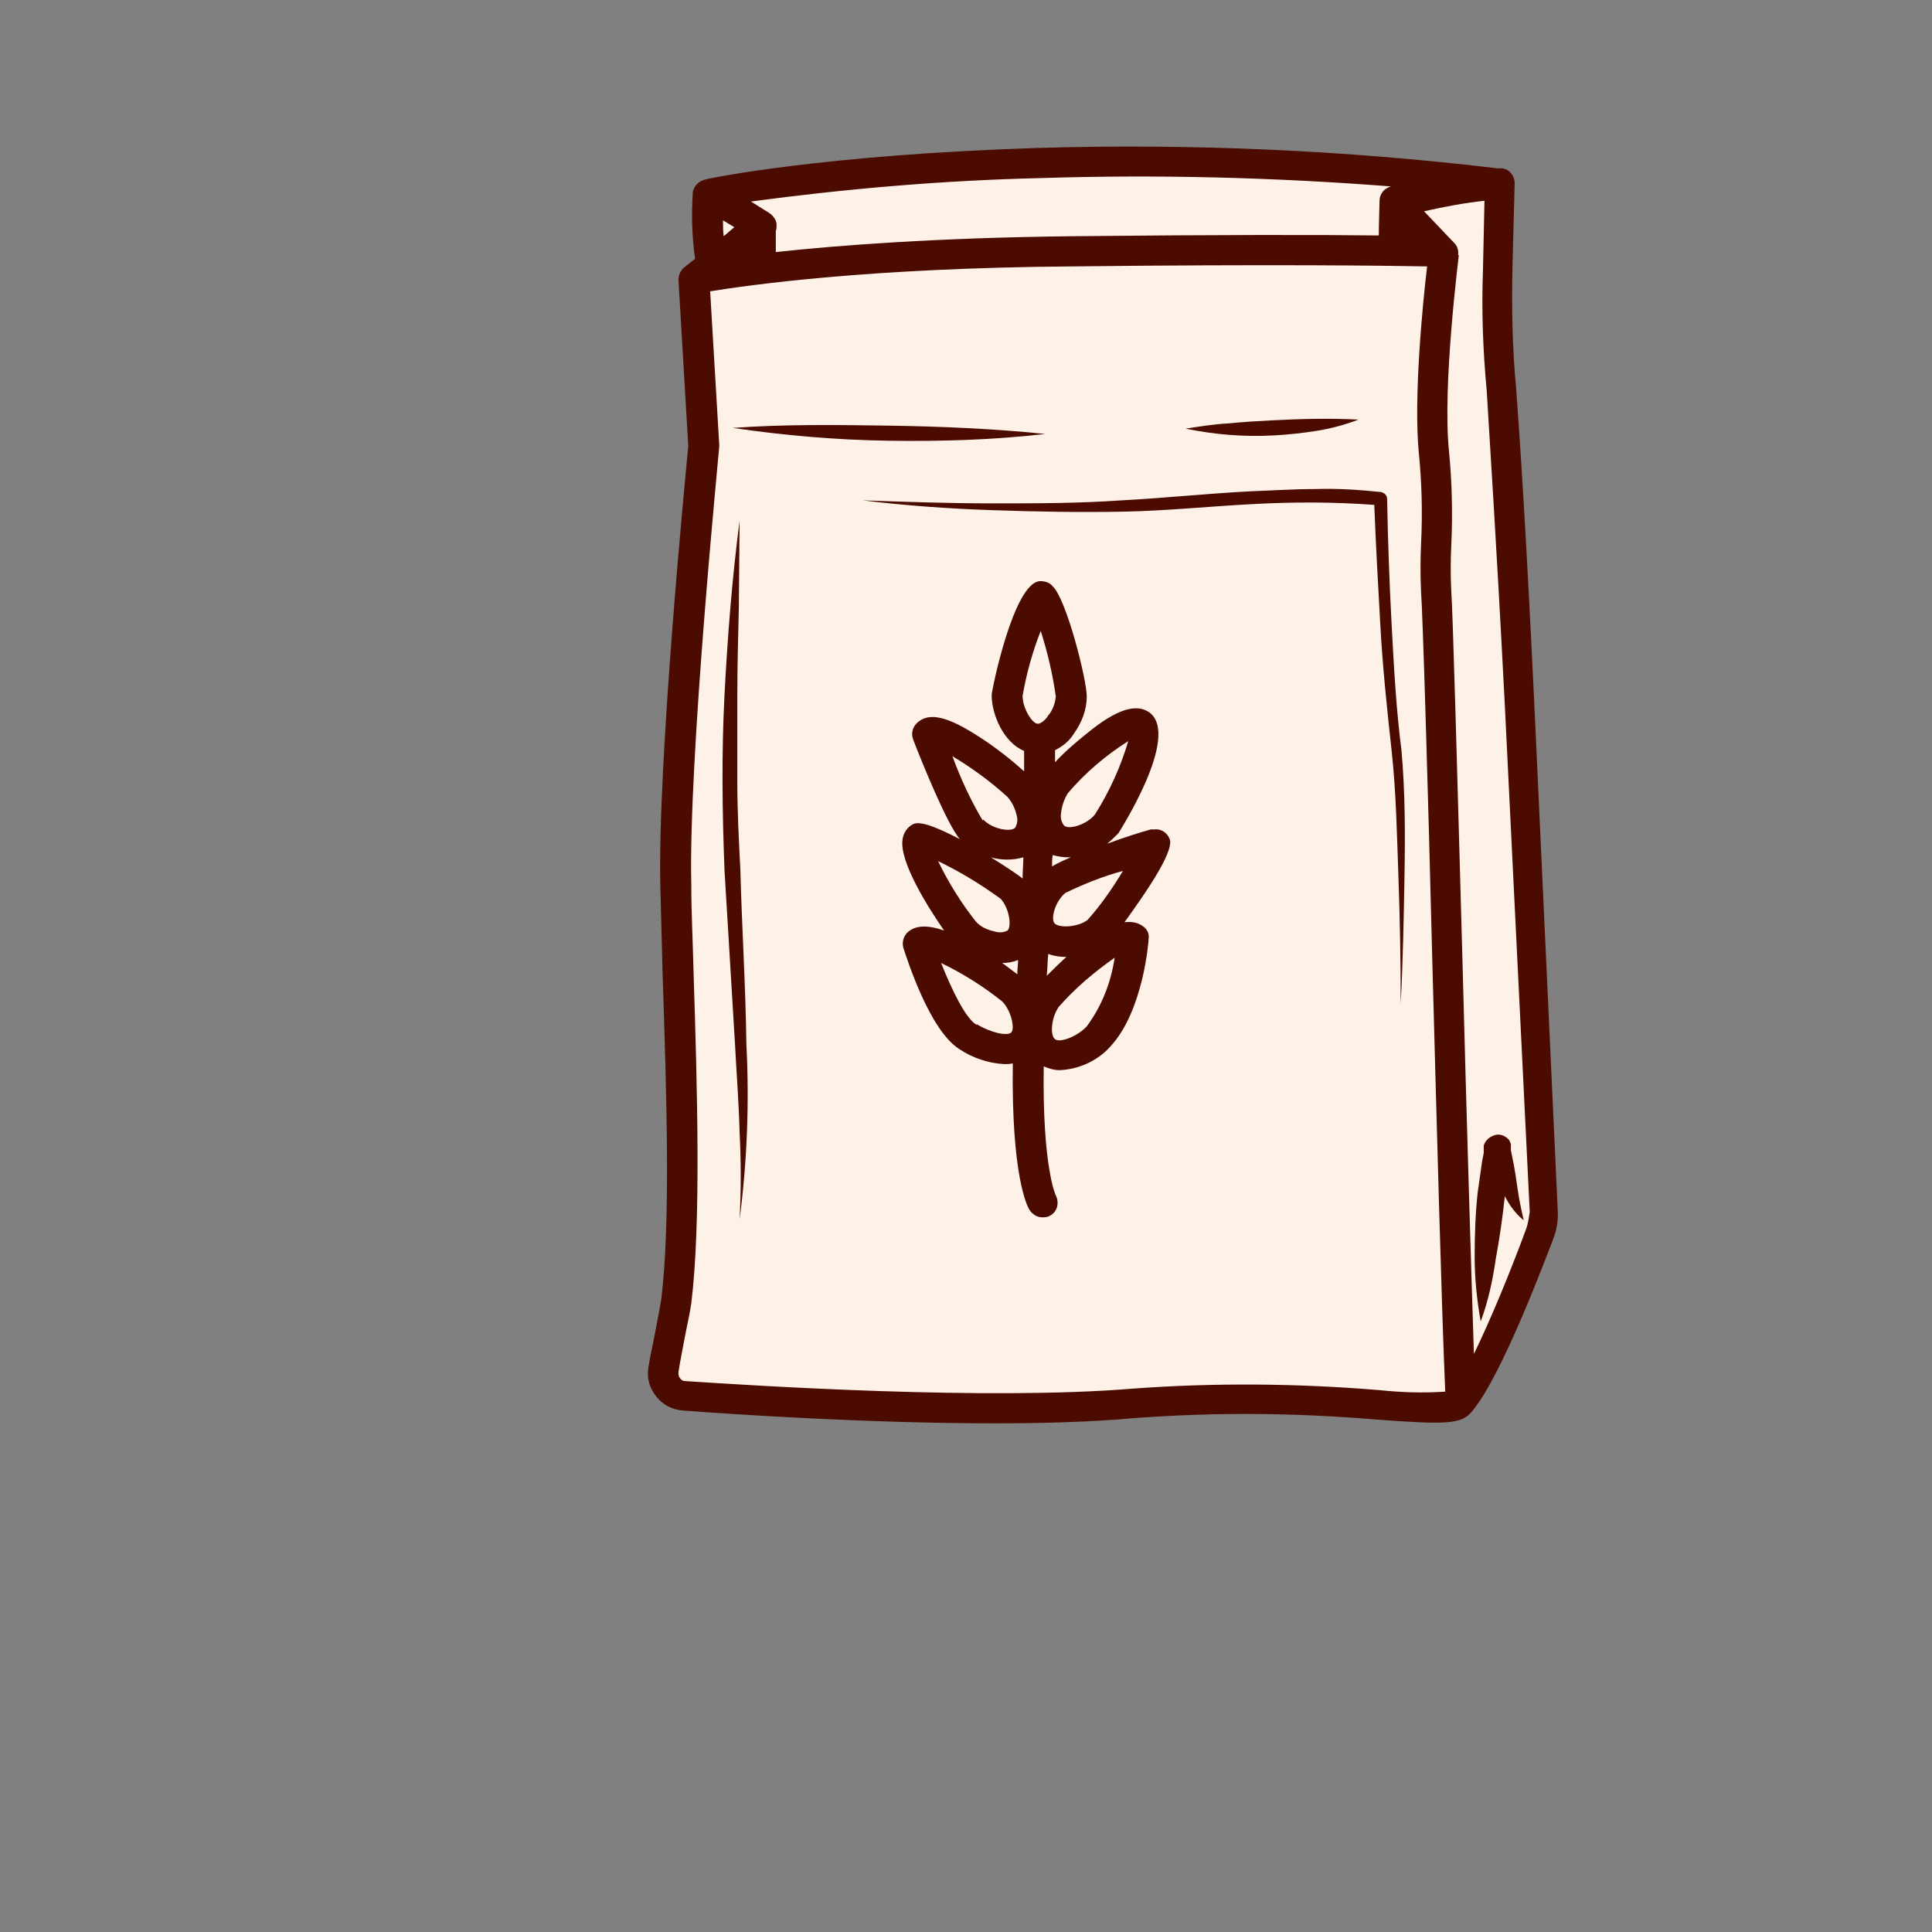 <svg xmlns="http://www.w3.org/2000/svg" xmlns:xlink="http://www.w3.org/1999/xlink" id="farine" x="0px" y="0px" viewBox="0 0 256 256" style="enable-background:new 0 0 256 256;" xml:space="preserve"><rect x="0" y="0" width="256" height="256" fill="#808080" stroke="none"/><style type="text/css">	.st0{fill:#FEF2E8;}	.st1{fill:#4C0B00;}</style><path id="fond" class="st0" d="M92,37.1l1.3,22c0,0-4.1,41.4-3.7,58.3s1.8,41.9,0,55.1c-0.3,2.6-1.3,6.3-1.7,9 c-0.2,1.6,0.9,3.1,2.5,3.4c0.1,0,0.2,0,0.2,0c9.8,0.7,40.2,2.7,59.6,1c23.3-2,41.3,2,43.2,0c3.3-3.6,8.8-17.6,10.6-22.4 c0.4-1,0.6-2.2,0.5-3.3l-3.3-67.1c-2.5-49.7-3.2-46-2.9-57.5l0.3-11.5c-20.2-2.5-40.6-3.3-60.9-2.6c-28.5,1-43.9,4.3-43.9,4.3 l0.3,7.6L92,37.1z"></path><g id="contour_1_">	<path class="st1" d="M203.3,93.2c-1.1-23.2-1.9-34.8-2.4-41.7c-0.5-5.2-0.6-10.4-0.5-15.7l0.3-11.5c0-1-0.7-1.9-1.7-2  c-0.1,0-0.3,0-0.4,0l0,0c-0.1,0-0.1,0-0.2,0c-20.2-2.4-40.5-3.3-60.8-2.7c-28.4,0.9-43.6,4-44.2,4.2c-0.8,0.2-1.4,0.8-1.6,1.6  c0,0.1,0,0.1,0,0.2l0,0c-0.2,2.9-0.1,5.8,0.3,8.7l-1.4,1.1c-0.5,0.4-0.8,1-0.8,1.7l1.3,22c-0.3,3.2-4.1,41.9-3.7,58.4  c0.1,3.6,0.2,7.6,0.3,11.6c0.5,15.4,1.1,32.9-0.2,43.2c-0.2,1.2-0.5,2.7-0.8,4.3c-0.3,1.6-0.7,3.3-0.9,4.7  c-0.2,1.4,0.2,2.7,1.1,3.8c0.9,1.1,2.1,1.7,3.5,1.8c6.5,0.5,24.5,1.7,41.4,1.7c6.6,0,13-0.2,18.5-0.7c10.7-0.8,21.4-0.7,32,0.2  c8.3,0.6,11,0.7,12.4-0.8c3.4-3.7,8.3-16,11-23.1c0.5-1.3,0.7-2.6,0.6-4L203.3,93.2z M137.8,23.6c15.5-0.5,31-0.1,46.5,1.1  c-0.3,0.1-0.7,0.3-0.9,0.5c-0.4,0.4-0.6,0.9-0.6,1.4c0,0.6-0.1,2.8-0.1,4.6c-7.9-0.1-21.3-0.1-40.6,0.1c-18,0.2-31,1.2-39.3,2.1  v-2.8c0.1-0.2,0.1-0.5,0.1-0.8c0-0.6-0.4-1.2-1-1.6l-2.4-1.5C112.2,25,125,23.9,137.8,23.6z M95.8,29.2l1.5,0.9l-1.4,1.2  C95.8,30.6,95.8,29.9,95.8,29.2z M182.8,184.2c-10.9-0.9-21.8-1-32.7-0.2c-19.3,1.6-50.2-0.4-59.3-1c-0.3,0-0.5-0.1-0.7-0.4  c-0.2-0.2-0.2-0.5-0.2-0.8c0.2-1.3,0.5-2.8,0.8-4.4c0.3-1.6,0.7-3.3,0.9-4.7c1.3-10.6,0.8-28.3,0.3-43.9c-0.1-4.1-0.3-8-0.3-11.6  c-0.4-16.5,3.7-57.6,3.7-58v-0.3l-1.2-20.3c5-0.8,20.8-3.1,48-3.3c26.3-0.3,41.6-0.1,47,0c-0.6,5-1.8,17.4-1.1,24.7  c0.4,4,0.5,8,0.3,12c-0.1,2.2-0.1,4.3,0,6.5c0.2,2.3,0.9,25.1,1.5,49.3c0.6,22.1,1.2,44.9,1.7,56.6  C188.5,184.6,185.7,184.5,182.8,184.2z M202.2,162.9c-2.1,5.7-4.7,12-6.9,16.5c-0.4-12.5-1-32.3-1.5-51.5  c-0.7-25.3-1.3-47.1-1.5-49.6c-0.1-2-0.1-4,0-6c0.2-4.2,0.1-8.4-0.3-12.5c-0.9-8.7,1.3-25.8,1.3-26l-0.1,0c0.1-0.6-0.1-1.2-0.5-1.6  l-4-4.2c2.6-0.6,5.3-1.1,8-1.4l-0.2,9.2c-0.2,5.3,0,10.7,0.5,16c0.4,6.9,1.2,18.5,2.4,41.7l3.3,67.1  C202.6,161.2,202.5,162.1,202.2,162.9z"></path>	<path class="st1" d="M201.1,157.6c-0.2-1.4-0.4-2.8-0.7-4.2l-0.2-1v-0.5v-0.1v-0.2c-0.1-0.2-0.1-0.3-0.2-0.5  c-0.5-0.6-1.2-0.9-1.9-0.7c-0.7,0.2-1.3,0.7-1.5,1.4v0.5v0.5l-0.2,1c-0.2,1.4-0.4,2.8-0.6,4.2c-0.3,2.8-0.4,5.6-0.4,8.5  c0,2.9,0.3,5.8,0.8,8.6c1-2.7,1.6-5.5,2-8.3c0.5-2.7,0.9-5.5,1.2-8.3c0.6,1.2,1.4,2.3,2.5,3.2C201.6,160.4,201.3,159,201.1,157.6z   M197.1,152.7l0,0.1C197.1,152.8,197.1,152.8,197.1,152.7C197.1,152.7,197.1,152.7,197.1,152.7z"></path>	<path class="st1" d="M138.5,57.5c-6.9-0.7-13.8-1-20.7-1.1c-6.9-0.1-13.8-0.2-20.7,0.3c6.8,1,13.7,1.6,20.7,1.7  C124.7,58.5,131.6,58.3,138.5,57.5z"></path>	<path class="st1" d="M168.7,57.7c1.9-0.1,3.8-0.3,5.7-0.6c1.9-0.3,3.8-0.8,5.6-1.5c-3.9-0.2-7.7-0.1-11.5,0.1  c-1.9,0.1-3.7,0.2-5.7,0.4c-1.9,0.1-3.8,0.4-5.7,0.7C161,57.6,164.8,57.9,168.7,57.7z"></path>	<path class="st1" d="M184.4,82.8c-0.3-5.6-0.5-11.2-0.6-16.7c0-0.5-0.4-0.8-0.8-0.9c-2.9-0.3-5.8-0.5-8.7-0.4  c-2.9,0-5.8,0.2-8.6,0.3c-5.8,0.3-11.4,0.9-17.1,1.2c-5.7,0.4-11.4,0.4-17.1,0.4c-5.7,0-11.4-0.2-17.2-0.4  c5.7,0.7,11.4,1.1,17.2,1.3c5.7,0.2,11.5,0.3,17.2,0.2s11.5-0.7,17.2-1c5.4-0.3,10.8-0.3,16.2,0.1c0.2,5.3,0.5,10.6,0.8,15.9  c0.3,5.6,0.9,11.2,1.5,16.7s0.7,11.1,0.9,16.7c0.2,5.6,0.3,11.2,0.3,16.8c0.3-5.6,0.4-11.2,0.5-16.8c0.1-5.6,0.1-11.2-0.4-16.8  C185,94,184.7,88.4,184.4,82.8z"></path>	<path class="st1" d="M155,111.2c-0.3-0.8-1.1-1.4-2-1.3c-0.2,0-0.3,0-0.5,0c-1.1,0.3-3.4,1-5.8,1.9c0.5-0.4,1-0.9,1.5-1.4  c0.1-0.2,8.3-12.9,4.1-16c-1.7-1.2-4.3-0.5-8.3,2.8c-1.5,1.2-2.9,2.4-4.2,3.8c0-0.6,0-1.1,0-1.6c1-0.5,1.9-1.2,2.5-2.2  c1-1.4,1.7-3.1,1.7-4.9c0-2.3-2.7-12.9-4.5-14.6c-0.4-0.5-1-0.7-1.7-0.7c-3.5,0.2-6.4,14.5-6.4,15.1c0,2.6,1.6,6.3,4.3,7.4  c0,0.7,0,1.6,0,2.7c-1.8-1.6-3.7-3.1-5.7-4.4c-4.4-2.9-6.9-3.5-8.5-2c-0.6,0.6-0.8,1.4-0.5,2.2c1,2.6,4.5,11.3,6.2,13.2  c-2.7-1.4-5.2-2.5-6.2-2c-0.8,0.4-1.3,1.2-1.4,2c-0.5,2.9,3.4,9.1,5.5,12.1c-2-0.7-3.8-0.8-4.9,0.3c-0.5,0.5-0.7,1.3-0.5,2  c0.6,1.8,3.5,10.9,7.4,13.4c1.8,1.2,3.9,1.9,6,2c0.4,0,0.7,0,1.1-0.1c-0.2,14.9,1.9,18.9,2.2,19.4c0.4,0.6,1,1,1.7,1  c0.3,0,0.7,0,1-0.2c1-0.5,1.3-1.7,0.8-2.7c0,0-1.8-3.7-1.6-17.1c0.7,0.3,1.4,0.5,2.1,0.5c2.5-0.1,5-1.2,6.7-3.1  c4.4-4.7,5.1-14,5.1-14.3c0.1-0.7-0.2-1.3-0.8-1.7c-0.7-0.5-1.5-0.6-2.4-0.5C151.6,118.6,155.6,112.9,155,111.2z M140.6,107.7  c0.1-0.9,0.4-1.8,0.9-2.6c2.3-2.7,5-5,8-6.9c-1,3.4-2.5,6.7-4.4,9.7c-1,1.3-3.4,2.1-4.1,1.5C140.6,108.9,140.5,108.3,140.6,107.7z   M141.6,113.6c0.1,0,0.2,0,0.3,0c-1,0.4-1.8,0.8-2.5,1.2c0-0.5,0-1,0.1-1.5C140.2,113.5,140.9,113.6,141.6,113.6z M148.8,115.4  c-1.4,2.3-2.9,4.5-4.7,6.5c-1.3,1-3.9,1.1-4.4,0.4c-0.5-0.7,0.2-3,1.5-4C143.7,117.1,146.2,116.1,148.8,115.4z M137.9,83.6  c0.9,2.8,1.6,5.8,2,8.7c-0.1,0.9-0.4,1.8-1,2.5c-0.5,0.8-1.1,1.1-1.4,1.1c-0.7,0-2-2-2-3.7C136,89.3,136.8,86.4,137.9,83.6z   M133.5,105.6c0.6,0.7,1,1.5,1.2,2.4c0.2,0.6,0.1,1.2-0.2,1.7c-0.7,0.6-3.1,0.1-4.2-1.1l-0.1,0.1c-1.6-2.7-2.9-5.5-4-8.5  C128.7,101.7,131.2,103.5,133.5,105.6z M133.5,113.9c0.7,0,1.4-0.1,2.1-0.3c0,0.9-0.1,1.8-0.1,2.8c-0.5-0.4-2.1-1.5-4.2-2.8  C132,113.8,132.7,113.9,133.5,113.9z M124.3,114.1c2.9,1.4,5.7,3.1,8.3,5c1.1,1.2,1.5,3.6,0.9,4.2c-0.6,0.3-1.2,0.3-1.8,0.1  c-0.9-0.2-1.8-0.6-2.4-1.3C127.4,119.7,125.7,117,124.3,114.1L124.3,114.1z M134.9,127.2c0,0.6-0.1,1.2-0.1,1.9  c-0.5-0.4-1.2-0.9-2-1.5C133.5,127.6,134.2,127.5,134.9,127.2z M134,136.8c-0.5,0.5-2.6,0.1-4.6-1.1v0.1c-1.5-0.9-3.3-4.7-4.7-8.2  c2.9,1.4,5.6,3.1,8.1,5.1C134,133.9,134.5,136.3,134,136.8z M144,136c-1.3,1.4-3.6,2.2-4.2,1.7c-0.7-0.5-0.5-2.9,0.5-4.3  c2.2-2.5,4.7-4.6,7.4-6.5C147.2,130.2,146,133.3,144,136z M138.7,129.3c0.1-1,0.1-2,0.2-2.9c0.8,0.3,1.6,0.4,2.4,0.4c0,0,0,0,0,0  C140.3,127.7,139.4,128.6,138.7,129.3z"></path>	<path class="st1" d="M98.1,115.2c-0.2-3.9-0.4-7.7-0.4-11.5c0-3.8,0-7.7,0-11.6c0-3.8,0.1-7.7,0.2-11.6L98,69  c-1,7.7-1.6,15.4-2,23.1c-0.4,7.7-0.3,15.5,0,23.2l1.4,23.2c0.2,3.8,0.5,7.7,0.6,11.5c0.2,3.9,0.2,7.7,0,11.6  c1-7.7,1.3-15.5,0.9-23.2C98.8,130.6,98.3,122.9,98.1,115.2z"></path></g></svg>